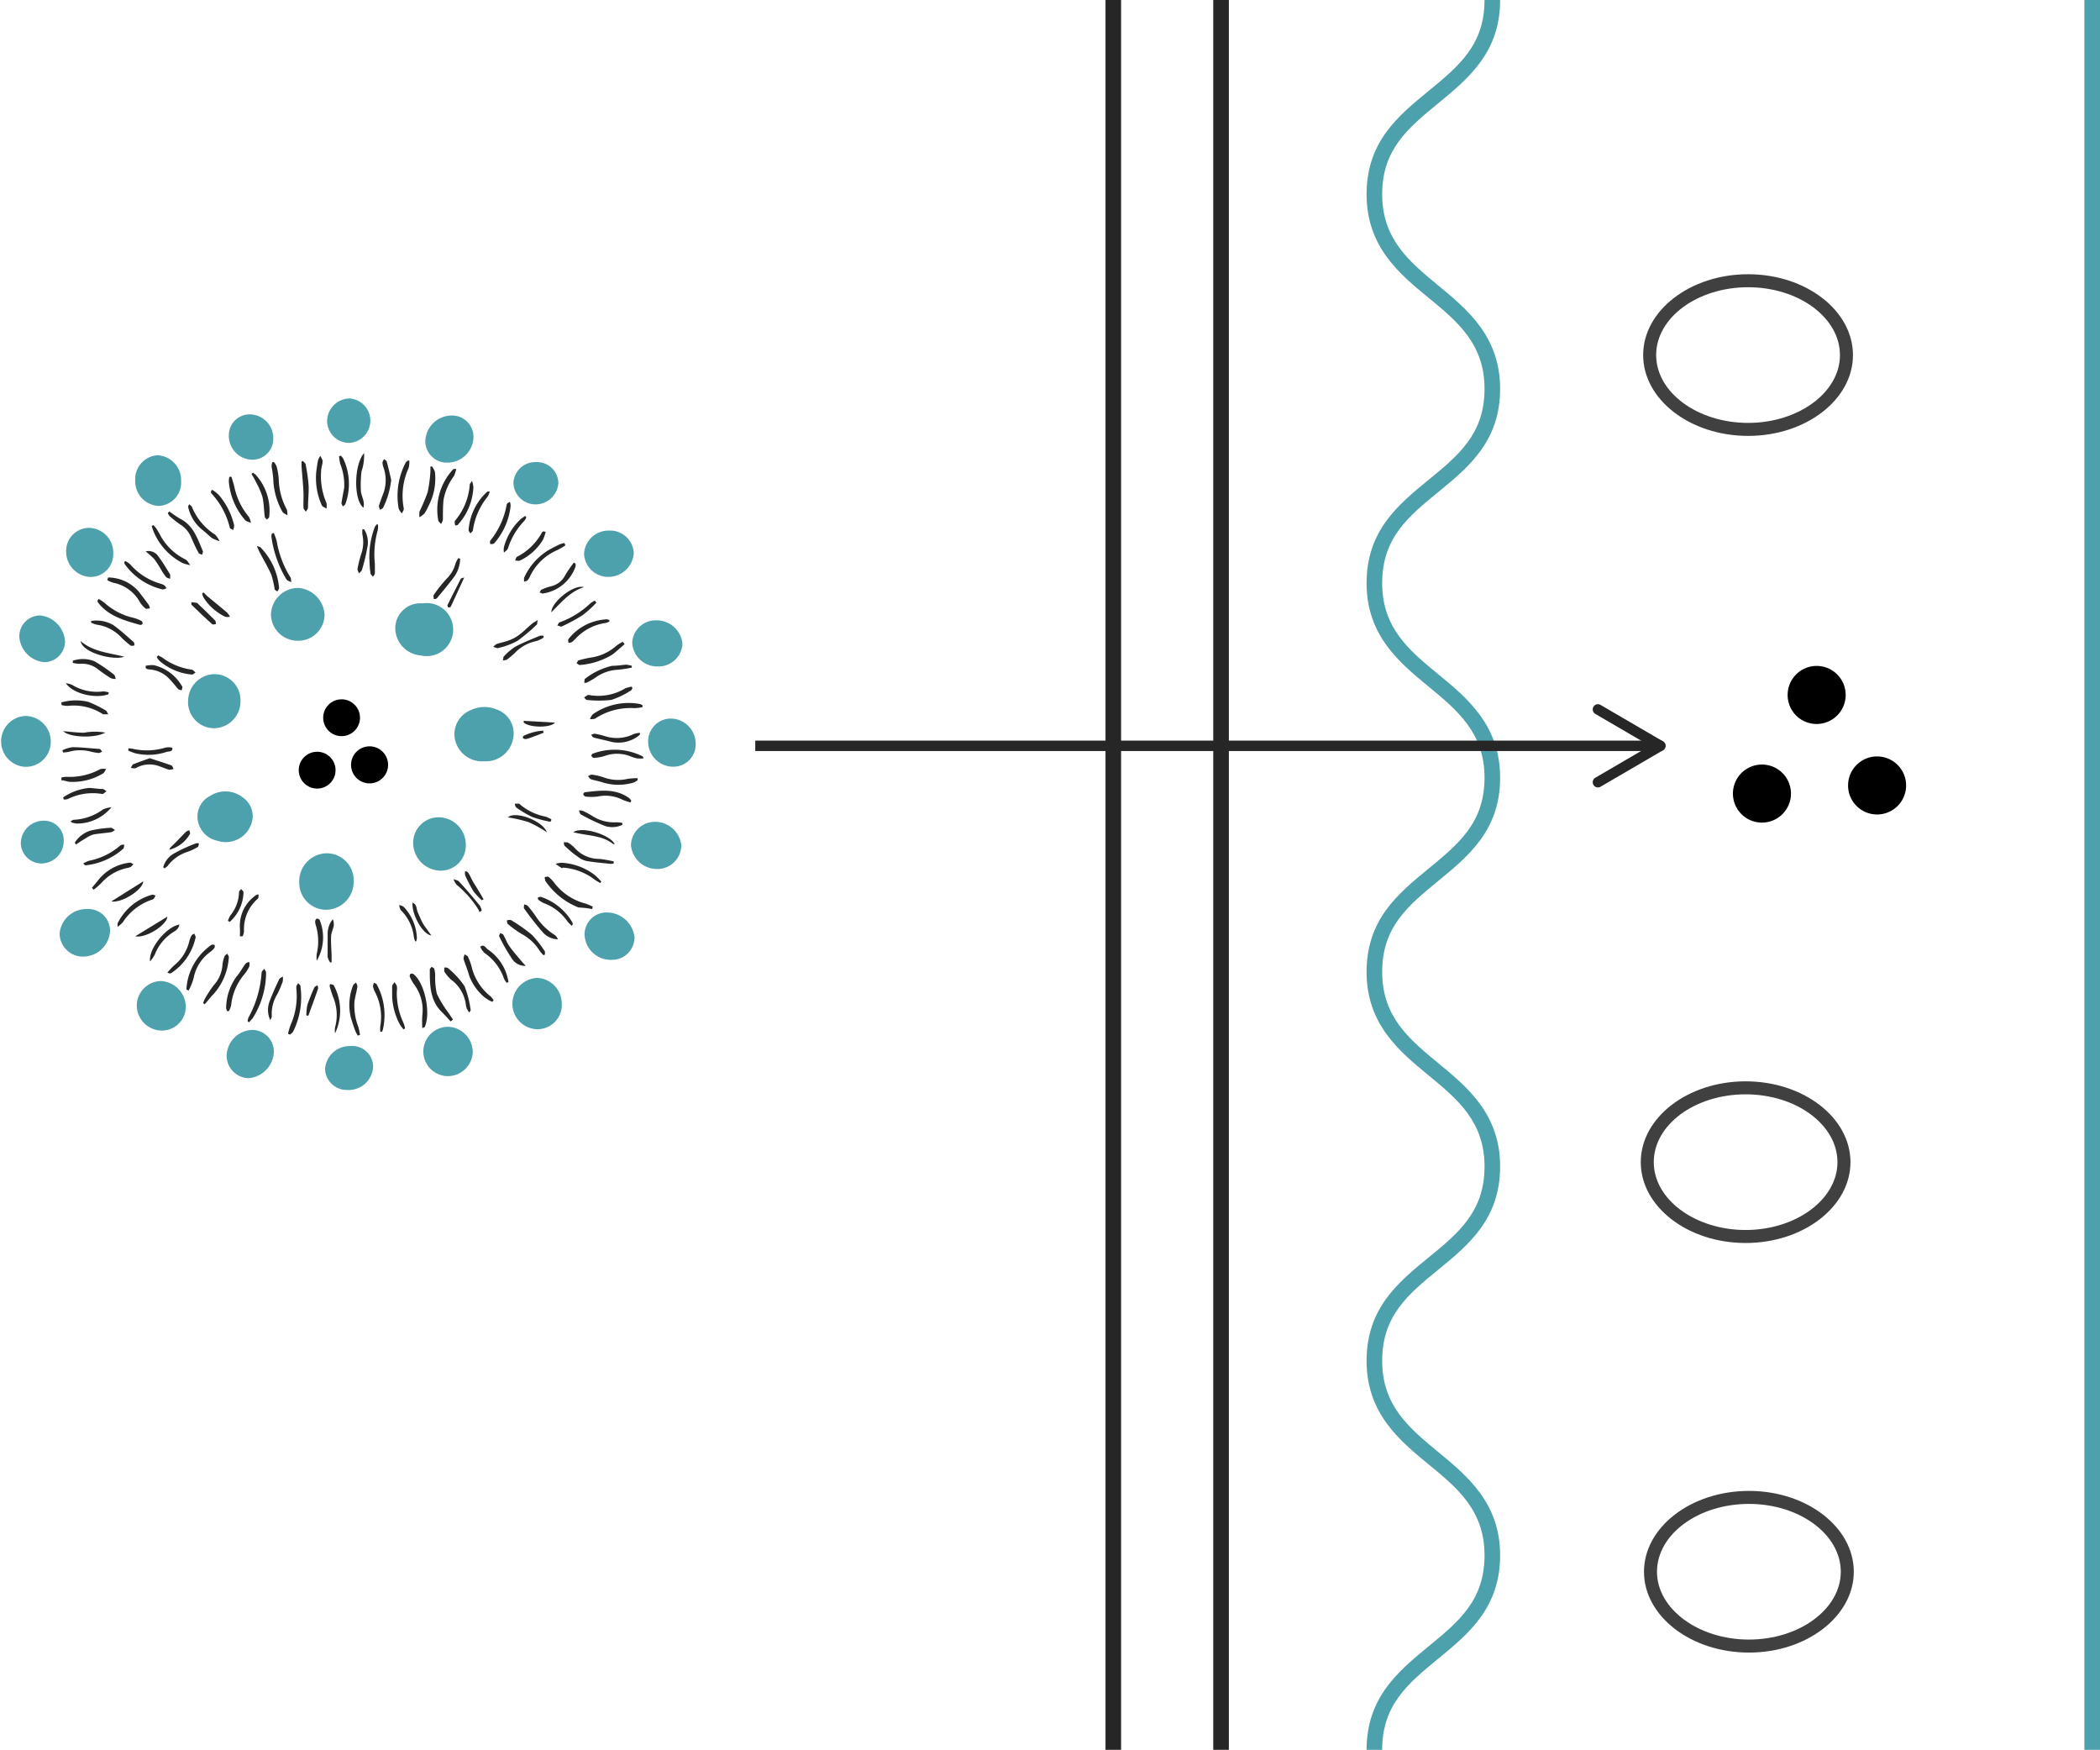 <svg xmlns="http://www.w3.org/2000/svg" viewBox="0 0 201.89 168.2"><defs><style>.cls-1,.cls-5{fill:#4da1ac;}.cls-1,.cls-2,.cls-3{fill-rule:evenodd;}.cls-2,.cls-4{fill:#262626;}.cls-6{fill:#404040;}.cls-7,.cls-8{fill:none;stroke:#262626;stroke-miterlimit:8;}.cls-8{stroke-linecap:round;}</style></defs><title>Asset 1</title><g id="Layer_2" data-name="Layer 2"><g id="Layer_1-2" data-name="Layer 1"><path class="cls-1" d="M47.73,68.19a3,3,0,0,0-2.45.06,2.5,2.5,0,0,0-1.58,2.59,2.67,2.67,0,0,0,2.81,2.34h.26A2.67,2.67,0,0,0,49.33,71,2.43,2.43,0,0,0,47.73,68.19Z"/><path class="cls-1" d="M34,84.72a2.59,2.59,0,0,0-2.6-2.7,2.68,2.68,0,0,0-2.63,2.77,2.59,2.59,0,0,0,2.56,2.66A2.68,2.68,0,0,0,34,84.72Z"/><path class="cls-1" d="M23.12,67.38a2.51,2.51,0,0,0-2.46-2.58,2.58,2.58,0,0,0-2.57,2.45A2.51,2.51,0,0,0,20.53,70,2.58,2.58,0,0,0,23.12,67.38Z"/><path class="cls-1" d="M39.72,81a2.68,2.68,0,0,0,2.63,2.69,2.41,2.41,0,0,0,2.43-2.52,2.63,2.63,0,0,0-2.58-2.61A2.45,2.45,0,0,0,39.72,81Z"/><path class="cls-1" d="M40.43,63A2.55,2.55,0,1,0,40.62,58,2.4,2.4,0,0,0,38,60.36,2.65,2.65,0,0,0,40.43,63Z"/><path class="cls-1" d="M26.05,59.08a2.56,2.56,0,0,0,2.61,2.51,2.52,2.52,0,0,0,2.54-2.5,2.72,2.72,0,0,0-2.64-2.58A2.63,2.63,0,0,0,26.05,59.08Z"/><path class="cls-1" d="M24.3,78.49a2.25,2.25,0,0,0-1-1.87,2.71,2.71,0,0,0-3.09-.12A2.21,2.21,0,0,0,19,78.74a2.39,2.39,0,0,0,1.84,2.06A2.6,2.6,0,0,0,24.3,78.49Z"/><path class="cls-1" d="M2.44,73.71a2.4,2.4,0,0,0,2.44-2.45A2.46,2.46,0,0,0,2.4,68.82a2.45,2.45,0,0,0,0,4.89Z"/><path class="cls-1" d="M51.62,94a2.5,2.5,0,0,0-2.36,2.47,2.44,2.44,0,0,0,2.42,2.46A2.34,2.34,0,0,0,54,96.34,2.46,2.46,0,0,0,51.62,94Z"/><path class="cls-1" d="M15.47,94.3a2.37,2.37,0,0,0-2.32,2.32,2.42,2.42,0,0,0,2.2,2.43,2.29,2.29,0,0,0,2.51-2.3A2.51,2.51,0,0,0,15.47,94.3Z"/><path class="cls-1" d="M43.13,98.7a2.37,2.37,0,0,0-.12,4.74,2.4,2.4,0,0,0,2.44-2.3A2.45,2.45,0,0,0,43.13,98.7Z"/><path class="cls-1" d="M10.58,89.48a2.09,2.09,0,0,0-2.2-2.1,2.58,2.58,0,0,0-2.65,2.37,2.25,2.25,0,0,0,2,2.19A2.6,2.6,0,0,0,10.58,89.48Z"/><path class="cls-1" d="M58.42,87.71a2.11,2.11,0,0,0-2.22,2.08,2.51,2.51,0,0,0,2.57,2.47A2.16,2.16,0,0,0,61,90.09,2.68,2.68,0,0,0,58.42,87.71Z"/><path class="cls-1" d="M15.24,48.63a2.24,2.24,0,0,0,2.17-2.39,2.39,2.39,0,0,0-2.25-2.48A2.29,2.29,0,0,0,13,46.15,2.37,2.37,0,0,0,15.24,48.63Z"/><path class="cls-1" d="M63.06,79a2.3,2.3,0,0,0-2.4,2.21,2.5,2.5,0,0,0,2.47,2.32,2.3,2.3,0,0,0,2.37-2.3A2.53,2.53,0,0,0,63.06,79Z"/><path class="cls-1" d="M8.71,55.46a2.19,2.19,0,0,0,2.18-2.26,2.38,2.38,0,0,0-2.33-2.46A2.21,2.21,0,0,0,6.36,53,2.43,2.43,0,0,0,8.71,55.46Z"/><path class="cls-1" d="M64.49,69.07a2.19,2.19,0,0,0-2.18,2.21,2.42,2.42,0,0,0,2.38,2.42,2.15,2.15,0,0,0,2.19-2.28A2.42,2.42,0,0,0,64.49,69.07Z"/><path class="cls-1" d="M60.78,61.77a2.4,2.4,0,0,0,2.47,2.29,2.3,2.3,0,0,0,2.36-2.14,2.48,2.48,0,0,0-2.48-2.29A2.26,2.26,0,0,0,60.78,61.77Z"/><path class="cls-1" d="M56.15,53.22a2.31,2.31,0,0,0,2.38,2.23,2.45,2.45,0,0,0,2.4-2.25A2.27,2.27,0,0,0,58.57,51,2.36,2.36,0,0,0,56.15,53.22Z"/><path class="cls-1" d="M43,44.47a2.52,2.52,0,0,0,2.52-2.42,2.06,2.06,0,0,0-2.07-2.11,2.55,2.55,0,0,0-2.56,2.45A2.07,2.07,0,0,0,43,44.47Z"/><path class="cls-1" d="M24.24,99a2.54,2.54,0,0,0-2.45,2.44,2.17,2.17,0,0,0,2.09,2.2,2.65,2.65,0,0,0,2.45-2.53A2.09,2.09,0,0,0,24.24,99Z"/><path class="cls-1" d="M33.7,100.55a2.37,2.37,0,0,0-2.45,2.22,2.09,2.09,0,0,0,2.16,2,2.35,2.35,0,0,0,2.46-2.2A2,2,0,0,0,33.7,100.55Z"/><path class="cls-1" d="M4.25,63.65a2,2,0,0,0,2-2,2.67,2.67,0,0,0-2.39-2.49,2,2,0,0,0-2,2.08A2.64,2.64,0,0,0,4.25,63.65Z"/><path class="cls-1" d="M24.27,44.19a2,2,0,0,0,2-2A2.28,2.28,0,0,0,24,39.83a2,2,0,0,0-2,2A2.29,2.29,0,0,0,24.27,44.19Z"/><path class="cls-1" d="M33.61,42.57a2.14,2.14,0,0,0,0-4.27,2.2,2.2,0,0,0-2.16,2.13A2.11,2.11,0,0,0,33.61,42.57Z"/><path class="cls-1" d="M51.5,48.48a2.19,2.19,0,0,0,2.18-2.06,2.05,2.05,0,0,0-2.13-2,2.1,2.1,0,0,0-2.19,2A2.12,2.12,0,0,0,51.5,48.48Z"/><path class="cls-1" d="M6.13,80.78a1.89,1.89,0,0,0-2-1.89A2.19,2.19,0,0,0,2,81.06,2,2,0,0,0,4,83,2.17,2.17,0,0,0,6.13,80.78Z"/><path class="cls-2" d="M43.52,45.16A5.69,5.69,0,0,0,42.13,50c0,.13.18.24.27.37a1.32,1.32,0,0,0,.18-.41c0-.64,0-1.28.06-1.91a5.45,5.45,0,0,1,1-2.29,3,3,0,0,0,.22-.68c-.18,0-.22,0-.25,0Z"/><path class="cls-2" d="M43.33,98.18l.22-.17-.46-.69A10.71,10.71,0,0,1,42,95.53a6.91,6.91,0,0,1-.16-1.78,2.43,2.43,0,0,0-.09-.61c0-.09-.16-.14-.25-.21-.06.09-.18.18-.18.26,0,1.48,0,3,1.2,4.13C42.8,97.6,43.06,97.9,43.33,98.18Z"/><path class="cls-2" d="M26.11,44.85A11.74,11.74,0,0,1,26.27,46a6.85,6.85,0,0,0,.88,3.19c.09.15.31.23.48.34a1.91,1.91,0,0,0-.05-.54,6.43,6.43,0,0,1-.78-2.85,5.87,5.87,0,0,0-.21-1.31,1.45,1.45,0,0,0-.26-.42h-.14A1.24,1.24,0,0,0,26.11,44.85Z"/><path class="cls-2" d="M56.92,87.38a1.55,1.55,0,0,0,.07-.23,7.17,7.17,0,0,0-.71-.3,5.5,5.5,0,0,1-3-2,3.18,3.18,0,0,0-.54-.56c-.07-.06-.21,0-.32,0s0,.29,0,.37a6.9,6.9,0,0,0,3.2,2.57C56.09,87.25,56.51,87.3,56.92,87.38Z"/><path class="cls-2" d="M30.87,45.33c0-.27.08-.53.13-.8h0a1.07,1.07,0,0,0,0-.31,3.84,3.84,0,0,0-.21-.4,2,2,0,0,0-.21.41c-.08.36-.12.72-.17,1.07a6.4,6.4,0,0,0,.52,3.26c.06.15.3.22.46.33a1.86,1.86,0,0,0,0-.53A6.48,6.48,0,0,1,30.87,45.33Z"/><path class="cls-2" d="M61.77,67.79a.93.93,0,0,0-.31-.13,6,6,0,0,0-4.47,1,1.35,1.35,0,0,0-.27.47c.16,0,.37,0,.5-.06a6.15,6.15,0,0,1,3.77-1,4.17,4.17,0,0,0,.78-.1Z"/><path class="cls-2" d="M47.32,96.3l.14-.15a2.63,2.63,0,0,0-.29-.37A5.18,5.18,0,0,1,45.36,93,5,5,0,0,0,45,92c0-.12-.23-.18-.35-.28,0,.16-.12.33-.08.46.15.53.38,1,.52,1.56a5,5,0,0,0,1.45,2.09A3.85,3.85,0,0,0,47.32,96.3Z"/><path class="cls-2" d="M39.35,44.27l-.15,0c-.08.08-.18.14-.22.24a6.88,6.88,0,0,0-.65,4.39,1.58,1.58,0,0,0,.31.45c.06-.16.2-.33.18-.47A6.4,6.4,0,0,1,39.28,45,2.25,2.25,0,0,0,39.35,44.27Z"/><path class="cls-2" d="M24.26,97.92a8.21,8.21,0,0,0,1.32-4.43c0-.12-.12-.24-.18-.37-.09.12-.23.23-.25.36a10.41,10.41,0,0,1-1.25,4.31,1,1,0,0,0-.09.39l.13.08C24.05,98.14,24.17,98,24.26,97.92Z"/><path class="cls-2" d="M59,83c0-.07,0-.13,0-.2a12.48,12.48,0,0,0-1.36-.24,3.14,3.14,0,0,1-2.34-1,3.33,3.33,0,0,0-.68-.56c-.1-.07-.27,0-.41-.06,0,.13,0,.31.1.39.39.36.79.72,1.21,1a2.15,2.15,0,0,0,.87.43c.74.13,1.49.19,2.24.27A1.17,1.17,0,0,0,59,83Z"/><path class="cls-2" d="M39.73,93.62a.29.29,0,0,0-.27,0,.29.29,0,0,0-.06.27,4.24,4.24,0,0,0,.4.72,4.1,4.1,0,0,1,.8,3,9.76,9.76,0,0,0,0,1.22l.23-.11C41.45,97.37,40.82,94.43,39.73,93.62Z"/><path class="cls-2" d="M16.28,49.16l-.15.16a1.1,1.1,0,0,0,.2.31,11,11,0,0,0,1,.79,2.67,2.67,0,0,1,1.07,1.28c.21.48.44,1,.69,1.43,0,.1.23.14.35.2,0-.12.11-.27.06-.36-.51-1.17-.88-2.44-2.15-3.09A10.67,10.67,0,0,1,16.28,49.16Z"/><path class="cls-2" d="M22,97.2a2.49,2.49,0,0,0,.22-.57,5.46,5.46,0,0,1,1.29-3,3.52,3.52,0,0,0,.46-.74,1.11,1.11,0,0,0,0-.41c-.13,0-.3.07-.37.16-.3.4-.53.86-.86,1.23a5.28,5.28,0,0,0-1,3c0,.1.05.21.08.31Z"/><path class="cls-2" d="M18.62,94a4,4,0,0,1,1.6-2.5,1.9,1.9,0,0,0,.4-.4.32.32,0,0,0,0-.27.39.39,0,0,0-.31,0,5.3,5.3,0,0,0-.52.42,5.55,5.55,0,0,0-1.87,3.86l.21.1A5.38,5.38,0,0,0,18.62,94Z"/><path class="cls-2" d="M36.43,48.62c0,.11.06.26.09.39.1-.07.27-.11.31-.2a8,8,0,0,0,.78-2.69c-.14-.58-.27-1.17-.43-1.74,0-.1-.17-.17-.26-.25-.05.11-.15.23-.15.34a1.72,1.72,0,0,0,.11.5,3.66,3.66,0,0,1,0,2.38C36.72,47.77,36.56,48.19,36.43,48.62Z"/><path class="cls-2" d="M36.33,50.41l-.12,0a1.7,1.7,0,0,0-.17.23,8,8,0,0,0-.51,3.45,6.9,6.9,0,0,0,.09,1c0,.13.15.24.23.35.07-.11.18-.22.19-.34,0-.3,0-.59,0-.88a8.59,8.59,0,0,1,.28-3.27A1.57,1.57,0,0,0,36.33,50.41Z"/><path class="cls-2" d="M53.8,52.33c-.38.17-.74.37-1.1.57a6,6,0,0,0-2.32,2.65c0,.09,0,.24,0,.37.12-.05.26-.06.34-.14a1.38,1.38,0,0,0,.22-.35,5.13,5.13,0,0,1,2.61-2.54,7.39,7.39,0,0,0,.81-.47l-.1-.22A2,2,0,0,0,53.8,52.33Z"/><path class="cls-2" d="M10.31,55.76a2.87,2.87,0,0,0,.6.26,3.73,3.73,0,0,1,2.54,1.86,2.24,2.24,0,0,0,.54.61c.07.07.24,0,.36,0s0-.28-.07-.37c-.28-.4-.59-.79-.89-1.19a3.91,3.91,0,0,0-3-1.42A2,2,0,0,1,10.31,55.76Z"/><path class="cls-2" d="M34.17,99.12a2.46,2.46,0,0,0,.23.42l.21-.06a6.57,6.57,0,0,0-.16-.77,5.66,5.66,0,0,1-.37-2.47c.07-.48.21-.94.28-1.41,0-.12-.08-.26-.13-.39-.1.09-.25.17-.29.29a5.12,5.12,0,0,0-.2,3.12C33.88,98.28,34,98.7,34.17,99.12Z"/><path class="cls-2" d="M59.26,62.07a4.69,4.69,0,0,1-2.35,1.12,9,9,0,0,0-1.25.28c-.1,0-.16.18-.23.28.11.06.23.19.32.17a7,7,0,0,0,3.12-1c.4-.31.79-.67,1.18-1l-.18-.23A4.17,4.17,0,0,0,59.26,62.07Z"/><path class="cls-2" d="M41.54,44.84l-.16,0c0,.16,0,.32,0,.48a13.1,13.1,0,0,1-.27,2,18.6,18.6,0,0,1-.78,1.85,2,2,0,0,0,0,.55,2.44,2.44,0,0,0,.47-.36,3.69,3.69,0,0,0,.37-.68,5.61,5.61,0,0,0,.64-3.34A2.69,2.69,0,0,0,41.54,44.84Z"/><path class="cls-2" d="M44.79,96.6a1.39,1.39,0,0,0,.09.35,3.23,3.23,0,0,0,.22.37c.08-.11.16-.17.15-.21a9.75,9.75,0,0,0-.59-2.32,8.44,8.44,0,0,0-1.6-1.74C43,93,42.83,93,42.71,93c0,.13,0,.29,0,.37a3.32,3.32,0,0,0,.7.83A3.51,3.51,0,0,1,44.79,96.6Z"/><path class="cls-2" d="M29.18,48.81c0,.13.15.26.23.38.07-.13.2-.27.2-.41,0-.7.09-1.41.06-2.11a17.21,17.21,0,0,0-.28-2c0-.13-.17-.24-.26-.36l-.14.05c0,.16,0,.32,0,.48.06.8.14,1.6.18,2.4C29.2,47.75,29.15,48.28,29.18,48.81Z"/><path class="cls-2" d="M60.12,66.16a5,5,0,0,1-3.47.65.26.26,0,0,0-.15,0l-.35.23c.09.08.18.24.27.24a10.73,10.73,0,0,0,2.34,0,7.66,7.66,0,0,0,1.81-.86c.09,0,.15-.15.23-.23L60.74,66A4,4,0,0,0,60.12,66.16Z"/><path class="cls-2" d="M20.49,95.6A5.85,5.85,0,0,0,22,92c0-.1-.1-.22-.15-.33-.09.08-.23.15-.26.25a3.06,3.06,0,0,0-.2.79,3.2,3.2,0,0,1-.85,2A12.38,12.38,0,0,0,19.7,96a2,2,0,0,0-.17.43l.15.1C20,96.19,20.2,95.88,20.49,95.6Z"/><path class="cls-2" d="M22.55,46.89c-.07-.36-.2-.71-.3-1.06l-.2,0a2,2,0,0,0-.05.48A6.48,6.48,0,0,0,23.57,50c.12.13.36.17.55.26a1.84,1.84,0,0,0-.18-.56A6.56,6.56,0,0,1,22.55,46.89Z"/><path class="cls-2" d="M15.05,50.84a3.47,3.47,0,0,0-.3-.37l-.17.1c.08.22.14.44.24.65a6,6,0,0,0,2.75,2.91,3.47,3.47,0,0,0,.72.19c-.15-.19-.26-.43-.45-.54a5.51,5.51,0,0,1-2.38-2.23A7.24,7.24,0,0,0,15.05,50.84Z"/><path class="cls-2" d="M5.92,67.77a2.11,2.11,0,0,0,.6.08,5.14,5.14,0,0,1,3.39.81l0,0h.5c-.09-.13-.14-.32-.26-.38a11.74,11.74,0,0,0-1.67-.82,5.17,5.17,0,0,0-2.59.06A1.85,1.85,0,0,1,5.92,67.77Z"/><path class="cls-2" d="M61.84,72.82c0-.06-.07-.13-.13-.15A6,6,0,0,0,57,72.44c-.07,0-.18.19-.15.22s.16.2.24.19a4.39,4.39,0,0,0,1-.17,3.5,3.5,0,0,1,2.47,0,4,4,0,0,0,.69.22,4.34,4.34,0,0,0,.63,0A.65.65,0,0,1,61.84,72.82Z"/><path class="cls-2" d="M51.88,91.39a2.55,2.55,0,0,0,.38.43l.13-.07c0-.09,0-.21,0-.28a9.9,9.9,0,0,0-1.25-1.61,15.32,15.32,0,0,0-2-1.41c-.09-.06-.26,0-.4,0,0,.13,0,.32.11.39a10.53,10.53,0,0,0,1.29.93A4.59,4.59,0,0,1,51.88,91.39Z"/><path class="cls-2" d="M34.94,48.8c.17-.63-.24-1.14-.25-1.69a11.68,11.68,0,0,1,.06-1.78A4.71,4.71,0,0,0,35,43.55C34,44.72,34,48.1,34.94,48.8Z"/><path class="cls-2" d="M61.3,75c0-.07,0-.14,0-.2a7.3,7.3,0,0,0-.94.06A4,4,0,0,1,58,74.71a5.85,5.85,0,0,0-1.1-.25c-.11,0-.25.09-.37.14.09.1.16.26.28.3.37.13.77.18,1.14.31a5.11,5.11,0,0,0,3,0A3.48,3.48,0,0,0,61.3,75Z"/><path class="cls-2" d="M24.31,45.44l-.13.11c.15.27.31.53.44.81a7.52,7.52,0,0,1,.61,1.4c.14.61.14,1.25.22,1.88,0,.11.13.21.2.31.08-.09.23-.17.23-.27a5.13,5.13,0,0,0-1.26-4A1.23,1.23,0,0,0,24.31,45.44Z"/><path class="cls-2" d="M9.5,57.57l-.11.11a1.05,1.05,0,0,0,0,.19c1,1.35,2.56,1.77,4.09,2.2a.26.26,0,0,0,.23-.13.26.26,0,0,0-.11-.25,3.54,3.54,0,0,0-.76-.3A6.22,6.22,0,0,1,10.11,58C9.92,57.83,9.7,57.71,9.5,57.57Z"/><path class="cls-2" d="M60.61,77.13a.8.8,0,0,0,.08-.16,1.33,1.33,0,0,0-.21-.26c-1.31-.94-2.78-.73-4.24-.56-.07,0-.19.17-.17.21s.14.21.23.21a5.35,5.35,0,0,0,1.13,0,3.65,3.65,0,0,1,2.45.32A6.46,6.46,0,0,0,60.61,77.13Z"/><path class="cls-2" d="M26.6,52a6,6,0,0,0-.28-.77l-.18.06a.92.92,0,0,0-.05.28,10.74,10.74,0,0,0,1.44,4.11c.09.14.3.19.46.28,0-.17,0-.37-.09-.5A9.56,9.56,0,0,1,26.6,52Z"/><path class="cls-2" d="M32.83,48.34c0,.11.08.23.13.34.08-.07.21-.13.24-.22A5.66,5.66,0,0,0,33,44.09a1.32,1.32,0,0,0-.24-.29l-.16.06a5.62,5.62,0,0,0,.1.7,5.56,5.56,0,0,1,.39,2.32C33,47.37,32.91,47.85,32.83,48.34Z"/><path class="cls-2" d="M28.16,99.2a7.45,7.45,0,0,0,.73-4.35s0-.08,0-.1a2.5,2.5,0,0,0-.22-.24,1.67,1.67,0,0,0-.18.28c0,.07,0,.17,0,.25A6.78,6.78,0,0,1,28,98.37a6,6,0,0,0-.31,1l.19.08A2.26,2.26,0,0,0,28.16,99.2Z"/><path class="cls-2" d="M8.76,59.69c0,.06,0,.11,0,.16a2.59,2.59,0,0,0,.57.2,4,4,0,0,1,2.4,1.29,9.28,9.28,0,0,0,.82.71c.08.06.24,0,.37,0,0-.12,0-.29-.09-.35-.64-.56-1.26-1.13-1.94-1.62A3.24,3.24,0,0,0,8.76,59.69Z"/><path class="cls-2" d="M58.85,64a6.56,6.56,0,0,0-2.58,1.23c-.08,0-.07.22-.1.34s.24.06.33,0a7.24,7.24,0,0,0,.71-.41,4,4,0,0,1,2.15-.78,11,11,0,0,0,1.38-.21V64a2.68,2.68,0,0,0-.55-.11C59.74,63.93,59.29,64,58.85,64Z"/><path class="cls-2" d="M9.74,84.88a4.6,4.6,0,0,1,2.45-1.44,1.1,1.1,0,0,0,.39-.12,1.09,1.09,0,0,0,.25-.27c-.11,0-.23-.15-.33-.13a4.49,4.49,0,0,0-3,1.61c-.21.28-.44.54-.66.8a1.54,1.54,0,0,0,.17.19A7.55,7.55,0,0,0,9.74,84.88Z"/><path class="cls-2" d="M14,64a1.09,1.09,0,0,1,0,.18.36.36,0,0,0,.1.11,1,1,0,0,0,.25.06,2.84,2.84,0,0,1,1.77.75c.37.35.69.76,1,1.13.08.08.24.09.35.13,0-.13.1-.29.05-.36a4.27,4.27,0,0,0-2.71-2.06A2.82,2.82,0,0,0,14,64Z"/><path class="cls-2" d="M57.81,84.74a8.07,8.07,0,0,0-.58-.59A5.77,5.77,0,0,0,54,82.93a2.11,2.11,0,0,0-.59.11c.18.12.35.25.53.36s.14,0,.2,0a5.64,5.64,0,0,1,2.82,1,5.31,5.31,0,0,0,.75.48Z"/><path class="cls-2" d="M24.69,52.48c.13.29.2.47.29.64.37.71.79,1.4,1.11,2.14a9.5,9.5,0,0,1,.31,1.35c0,.1.17.16.26.25.06-.11.17-.23.17-.33a6.33,6.33,0,0,0-1.78-3.91C25,52.56,24.91,52.56,24.69,52.48Z"/><path class="cls-2" d="M7,63.72a3.42,3.42,0,0,0,.63.09,2.48,2.48,0,0,1,1.74.48,11.78,11.78,0,0,0,1.31.91,1.29,1.29,0,0,0,.45.06c-.05-.14-.07-.33-.17-.41a15.37,15.37,0,0,0-1.86-1.28A3,3,0,0,0,7,63.51C7,63.58,7,63.65,7,63.72Z"/><path class="cls-2" d="M58.19,70.77a7.6,7.6,0,0,0-1-.24c-.11,0-.24.06-.36.1.08.09.15.24.24.26.58.16,1.17.27,1.75.43a3.21,3.21,0,0,0,2.45-.5,1.67,1.67,0,0,0,.28-.25l-.06-.13a3.15,3.15,0,0,0-.55.11A3.67,3.67,0,0,1,58.19,70.77Z"/><path class="cls-2" d="M11.81,88.65a5.35,5.35,0,0,1,2.74-2.15.45.45,0,0,0,.23-.11,1.23,1.23,0,0,0,.17-.32c-.11,0-.23-.09-.32-.07a5.27,5.27,0,0,0-3.32,2.75,1.66,1.66,0,0,0,0,.34A3.48,3.48,0,0,0,11.81,88.65Z"/><path class="cls-2" d="M12.52,54.25a1.75,1.75,0,0,0-.48-.32l-.1.11a1,1,0,0,0,.05.18,6.2,6.2,0,0,0,3.66,2.44c.1,0,.24-.07.36-.11a1.09,1.09,0,0,0-.19-.27,1.3,1.3,0,0,0-.38-.17A6.13,6.13,0,0,1,12.52,54.25Z"/><path class="cls-2" d="M48.82,48.35a.28.28,0,0,0-.11.17A7.62,7.62,0,0,1,47.11,52s0,.25,0,.27a.44.44,0,0,0,.32,0c.08,0,.15-.14.22-.21a6.49,6.49,0,0,0,1.44-3.43,1.48,1.48,0,0,0-.06-.38A.93.93,0,0,0,48.82,48.35Z"/><path class="cls-2" d="M5.89,75c.26,0,.52.12.78.15a5.63,5.63,0,0,0,3.21-.79c.15-.07.22-.29.33-.44a1.64,1.64,0,0,0-.55,0,6.15,6.15,0,0,1-3.28.75,2.63,2.63,0,0,0-.47.06A1.64,1.64,0,0,1,5.89,75Z"/><path class="cls-2" d="M13.06,73.83a2.65,2.65,0,0,1,2-.26c.41.12.8.3,1.2.42a1,1,0,0,0,.43-.09c-.07-.11-.12-.3-.22-.33-.67-.24-1.35-.45-2.07-.69-.55.2-1.06.37-1.55.57-.12,0-.19.24-.28.37C12.76,73.83,12.94,73.89,13.06,73.83Z"/><path class="cls-2" d="M49.94,61a3.69,3.69,0,0,1-1,.55c-.38.15-.79.22-1.18.35a1.21,1.21,0,0,0-.35.29c.16,0,.35.15.48.1a7,7,0,0,0,1.84-.68A16.4,16.4,0,0,0,51.64,60c0-.05,0-.16.07-.4-.26.16-.4.22-.51.31C50.78,60.25,50.39,60.67,49.94,61Z"/><path class="cls-2" d="M53.31,89.86A5.92,5.92,0,0,1,51.46,88c-.23-.31-.45-.62-.7-.9-.08-.1-.24-.12-.37-.17,0,.14-.06.32,0,.4a28.52,28.52,0,0,0,1.79,2.28,2,2,0,0,0,1.47.68C53.48,90,53.41,89.91,53.31,89.86Z"/><path class="cls-2" d="M59.83,79.1a4.07,4.07,0,0,0-.59-.06,3.82,3.82,0,0,1-2.3-.61c-.28-.17-.57-.33-.86-.47a1.42,1.42,0,0,0-.42-.07c.06.14.08.35.19.4a18.85,18.85,0,0,0,2.36,1.12,2.28,2.28,0,0,0,1.62-.12Z"/><path class="cls-2" d="M18.48,48.8c0-.12-.17-.21-.28-.33-.06.09-.09.12-.09.14a.38.38,0,0,0,0,.21,3.89,3.89,0,0,0,1.28,2.06c.36.27.67.59,1,.85a4.17,4.17,0,0,0,.72.29,2.59,2.59,0,0,0-.43-.63A5.74,5.74,0,0,1,18.48,48.8Z"/><path class="cls-2" d="M56.75,58a8.34,8.34,0,0,1-2.92,1.81c-.11,0-.17.21-.26.32.15,0,.33.14.43.09a17.86,17.86,0,0,0,2-1.08,10.93,10.93,0,0,0,1.34-1.21l-.16-.2A2.93,2.93,0,0,0,56.75,58Z"/><path class="cls-2" d="M46.85,47.26a5.48,5.48,0,0,0-1.8,3.7c0,.1.12.21.18.32.08-.11.23-.21.24-.32a6.51,6.51,0,0,1,1.41-3.22,2.64,2.64,0,0,0,.21-.49C46.91,47.25,46.87,47.24,46.85,47.26Z"/><path class="cls-2" d="M45.16,46.58A6,6,0,0,1,43.79,50s-.08.09-.08.13,0,.25.06.37c.1,0,.24,0,.3-.12a5.68,5.68,0,0,0,1.44-3.57,3.08,3.08,0,0,0-.13-.59C45.25,46.42,45.17,46.5,45.16,46.58Z"/><path class="cls-2" d="M20.4,47.08l-.11.12c0,.06,0,.15,0,.19a7.35,7.35,0,0,1,1.8,3.32c0,.1.21.16.32.24a1.16,1.16,0,0,0,.1-.46,6.93,6.93,0,0,0-1.48-2.92A3.73,3.73,0,0,0,20.4,47.08Z"/><path class="cls-2" d="M41.7,57.58c.12,0,.28,0,.35-.13.57-.69,1.15-1.38,1.68-2.1a3.17,3.17,0,0,0,.51-1.64l-.17-.07a2.22,2.22,0,0,0-.27.5,3.22,3.22,0,0,1-.87,1.5,13.87,13.87,0,0,0-1.22,1.53C41.64,57.26,41.7,57.44,41.7,57.58Z"/><path class="cls-2" d="M12.34,71.94c0,.07,0,.14,0,.21a4.32,4.32,0,0,0,.68.26A5.5,5.5,0,0,0,16,72.28c.22-.07.64,0,.56-.4a1.31,1.31,0,0,0-.72,0,6.11,6.11,0,0,1-3.06.1A1.92,1.92,0,0,0,12.34,71.94Z"/><path class="cls-2" d="M23.32,90a1.62,1.62,0,0,0,.14-.46,3.87,3.87,0,0,1,1.33-3.16c.08-.06.05-.23.07-.35s-.28,0-.35.09a3.56,3.56,0,0,0-1.45,3,8.61,8.61,0,0,1,0,.88Z"/><path class="cls-2" d="M6.51,76.81a5.36,5.36,0,0,1,3.25-.5.24.24,0,0,0,.15,0c.12-.08.22-.17.33-.25-.12-.08-.23-.2-.36-.22-.44,0-.89-.09-1.33-.1a5.33,5.33,0,0,0-2.48.91l.06.2A1.17,1.17,0,0,0,6.51,76.81Z"/><path class="cls-2" d="M38.43,98.45a3.08,3.08,0,0,0,.37.5l.12-.08a.41.41,0,0,0,0-.15,3.81,3.81,0,0,0-.15-.44,6.68,6.68,0,0,1-.62-3,1.73,1.73,0,0,0,0-.51,1.56,1.56,0,0,0-.23-.36c-.07.13-.21.26-.22.39,0,.33,0,.66,0,1A6.24,6.24,0,0,0,38.43,98.45Z"/><path class="cls-2" d="M16.5,93.51a5.47,5.47,0,0,0,2.31-3.43c0-.09-.09-.23-.14-.34-.09.06-.22.11-.26.19a2.39,2.39,0,0,0-.22.58,4.23,4.23,0,0,1-1.44,2.28,7.63,7.63,0,0,0-.66.7,1.21,1.21,0,0,0,.22.08A.53.53,0,0,0,16.5,93.51Z"/><path class="cls-2" d="M34.37,54.69c0,.13.09.28.14.43.09-.11.24-.2.28-.32a18.33,18.33,0,0,0,.52-2.16A2.32,2.32,0,0,0,35,50.87h-.16a3,3,0,0,0,0,.52,3.45,3.45,0,0,1-.1,1.83A10.32,10.32,0,0,0,34.37,54.69Z"/><path class="cls-2" d="M58.33,59.53a5,5,0,0,0-3.68,1.9c-.06.07,0,.24,0,.37a1.14,1.14,0,0,0,.33-.08c.12-.08.22-.21.34-.31a4.82,4.82,0,0,1,2.86-1.52,1.9,1.9,0,0,0,.4-.14v-.14A.7.7,0,0,0,58.33,59.53Z"/><path class="cls-2" d="M16.8,89.51a1.12,1.12,0,0,0,.33-.32,1.44,1.44,0,0,0,.12-.32c-1.25.2-3,2.33-2.82,3.55a4.67,4.67,0,0,0,.44-.64A4.51,4.51,0,0,1,16.8,89.51Z"/><path class="cls-2" d="M52.26,61.29l0-.17a.82.82,0,0,0-.38,0c-.79.33-1.61.65-2.37,1.06a5.66,5.66,0,0,0-1.09.94c-.06.06,0,.2-.07.31s.27,0,.35,0a7.88,7.88,0,0,0,.83-.7,3.87,3.87,0,0,1,2.05-1.11A3.22,3.22,0,0,0,52.26,61.29Z"/><path class="cls-2" d="M36.56,98.65a3.13,3.13,0,0,0,0,.53l.15,0A.7.7,0,0,0,36.8,99a6.15,6.15,0,0,0-.57-4.35c0-.09-.18-.13-.27-.19a1,1,0,0,0-.1.36,2.1,2.1,0,0,0,.19.53A5.19,5.19,0,0,1,36.56,98.65Z"/><path class="cls-2" d="M48.71,94.47l.17-.07c0-.19-.09-.38-.12-.57a4.59,4.59,0,0,0-1.88-2.58c-.2-.16-.37-.54-.71-.24a1.94,1.94,0,0,0,.41.59,4.92,4.92,0,0,1,1.87,2.46A1.66,1.66,0,0,0,48.71,94.47Z"/><path class="cls-2" d="M15.19,63l-.12.16a1.56,1.56,0,0,0,.28.38,5.52,5.52,0,0,0,3.08,1.3c.12,0,.25-.12.37-.19-.12-.1-.24-.27-.36-.28a6.09,6.09,0,0,1-2.83-1.16A3.29,3.29,0,0,0,15.19,63Z"/><path class="cls-2" d="M54.34,55.29A2.06,2.06,0,0,1,53,56.35a5.29,5.29,0,0,0-.92.32c-.09,0-.14.19-.21.29.11,0,.22.11.32.09a3.93,3.93,0,0,0,3.14-2.59.92.92,0,0,0,0-.29l-.17-.09C54.87,54.48,54.58,54.87,54.34,55.29Z"/><path class="cls-2" d="M8.32,80.53A2.34,2.34,0,0,1,9,80.21c.56-.1,1.13-.13,1.69-.22a1,1,0,0,0,.36-.21c-.13-.07-.27-.22-.39-.21a10.56,10.56,0,0,0-2,.28A2.77,2.77,0,0,0,7.19,81l.12.18C7.65,80.93,8,80.72,8.32,80.53Z"/><path class="cls-2" d="M50.08,49.88a5.67,5.67,0,0,0-1.63,2.7,1.47,1.47,0,0,0,0,.54c.13-.13.32-.24.38-.4a6.79,6.79,0,0,1,1.59-2.67,1.16,1.16,0,0,0,.18-.33l-.13-.13C50.37,49.69,50.22,49.77,50.08,49.88Z"/><path class="cls-2" d="M8.17,83.16a.35.35,0,0,0,.2,0,6.47,6.47,0,0,0,3.48-1.58c.08-.07.07-.26.1-.39-.13,0-.31,0-.4.09a6.44,6.44,0,0,1-3,1.46A3,3,0,0,0,8,83C8.11,83.09,8.13,83.15,8.17,83.16Z"/><path class="cls-2" d="M32.21,99.33a5.12,5.12,0,0,0-.13-4.63c-.06-.07-.2-.07-.3-.1s-.09.19-.07.27c.1.35.21.7.33,1a4.47,4.47,0,0,1,.17,2.89A2.21,2.21,0,0,0,32.21,99.33Z"/><path class="cls-2" d="M52.1,51.18a5.53,5.53,0,0,1-2.4,2.34c-.09.06-.12.24-.18.36.16,0,.35.06.47,0a5.14,5.14,0,0,0,2.21-2,4.89,4.89,0,0,0,.26-.73l-.17-.08C52.23,51.09,52.13,51.12,52.1,51.18Z"/><path class="cls-2" d="M7.34,79.16a4.23,4.23,0,0,0,2.81-1,4.39,4.39,0,0,0,.57-.57,3,3,0,0,0-.81.21,5.15,5.15,0,0,1-2.82,1c-.08,0-.17.08-.32.15.13.09.16.14.21.14S7.22,79.15,7.34,79.16Z"/><path class="cls-2" d="M16.12,83.23A3.84,3.84,0,0,1,18,81.89a5.1,5.1,0,0,0,1-.47c.08,0,.09-.19.12-.29s-.19-.09-.26-.07A14.65,14.65,0,0,0,16.8,82a2.19,2.19,0,0,0-1.11,1.36l.13.11A1.76,1.76,0,0,0,16.12,83.23Z"/><path class="cls-2" d="M27.18,94.35a1.37,1.37,0,0,0,0-.49c-.12.1-.3.16-.35.29-.33.7-.65,1.4-.92,2.12a2.32,2.32,0,0,0,.08,1.8c.08-.21.15-.3.14-.38a3.57,3.57,0,0,1,.55-2.16A12.42,12.42,0,0,0,27.18,94.35Z"/><path class="cls-2" d="M30.45,88.31c-.07,0-.13.14-.15.23a1.12,1.12,0,0,0,.05.36,5.25,5.25,0,0,1,.1,2.78,2.81,2.81,0,0,0,0,.67,4.41,4.41,0,0,0,.27-3.94A.33.33,0,0,0,30.45,88.31Z"/><path class="cls-2" d="M50.54,92.84c-.21-.24-.34-.36-.45-.5-.37-.45-.76-.88-1.09-1.35s-.39-.76-.61-1.13c0-.09-.21-.11-.32-.17,0,.11-.12.24-.08.31a17.94,17.94,0,0,0,1.22,2.14A1.49,1.49,0,0,0,50.54,92.84Z"/><path class="cls-2" d="M11.94,63.12c-1.45-.37-3-.46-4.19-1.5C7.92,62.78,11,63.52,11.94,63.12Z"/><path class="cls-2" d="M32,88.36a2.39,2.39,0,0,0-.29.44,2.53,2.53,0,0,0-.21.85c0,.78,0,1.57,0,2.35a1.68,1.68,0,0,0,.24.51l.14,0c0-.15,0-.31,0-.47,0-.66-.08-1.32-.05-2,0-.37.21-.73.26-1.1A1.43,1.43,0,0,0,32,88.36Z"/><path class="cls-2" d="M54.56,88.58A2.46,2.46,0,0,0,55,89c0-.11.08-.14.07-.17a.7.7,0,0,0-.06-.19,5.53,5.53,0,0,0-3-2.43c-.07,0-.18,0-.27.05s0,.24.12.3a1.82,1.82,0,0,0,.45.26A4.75,4.75,0,0,1,54.56,88.58Z"/><path class="cls-2" d="M6.33,65.67c.66,1,2.8,1.52,4.08,1.07l.05-.18a1.83,1.83,0,0,0-.55-.1,4.59,4.59,0,0,1-3-.64A2.41,2.41,0,0,0,6.33,65.67Z"/><path class="cls-2" d="M14,53a8.42,8.42,0,0,1,.83.74,10.34,10.34,0,0,1,.62.95,6.41,6.41,0,0,0,.51.77c.08.1.27.12.4.18,0-.14,0-.31,0-.41-.36-.59-.71-1.18-1.12-1.73A1.14,1.14,0,0,0,14,53Z"/><path class="cls-2" d="M52.58,80c-.43-1.14-3.1-2.09-3.75-1.43a13.29,13.29,0,0,1,2,.46A12.3,12.3,0,0,1,52.58,80Z"/><path class="cls-2" d="M55.11,80c1.37.35,2.77.26,3.85,1.14,0,0,.09,0,.14,0C58.67,80.24,55.94,79.38,55.11,80Z"/><path class="cls-2" d="M21.64,59.28a1.06,1.06,0,0,0,.47,0,2.37,2.37,0,0,0-.28-.4c-.6-.51-1.21-1-1.81-1.5-.16-.13-.3-.29-.45-.43l-.13.08a1.19,1.19,0,0,0,.12.39A5.05,5.05,0,0,0,21.64,59.28Z"/><path class="cls-2" d="M7,71.82a3,3,0,0,0-1,.3l.06.21a2.79,2.79,0,0,0,.58-.07,4,4,0,0,1,2.13,0,5.85,5.85,0,0,0,.71.12c.11,0,.23-.08.34-.13-.08-.09-.16-.25-.25-.26C8.7,71.93,7.83,71.83,7,71.82Z"/><path class="cls-2" d="M39.92,90.49H40a.94.94,0,0,0,.08-.32,4.59,4.59,0,0,0-1.27-3c-.1-.1-.29-.12-.43-.18a1.22,1.22,0,0,0,.14.48A4.32,4.32,0,0,1,39.78,90,1.81,1.81,0,0,0,39.92,90.49Z"/><path class="cls-2" d="M53,78.75a3,3,0,0,0-.58-.26A5.34,5.34,0,0,1,50,77.33a.29.29,0,0,0-.13-.08l-.37,0c0,.13.06.32.15.38a9.38,9.38,0,0,0,1.55.91,10.91,10.91,0,0,0,1.7.45C53,78.9,53,78.83,53,78.75Z"/><path class="cls-2" d="M23.18,85.45c-.07.11-.21.21-.2.31A3.66,3.66,0,0,1,22.14,88a3,3,0,0,0-.23.52l.18.09a3.92,3.92,0,0,0,1.32-2.87C23.4,85.67,23.26,85.56,23.18,85.45Z"/><path class="cls-2" d="M8.08,70.43c-.65,0-1.3-.09-2-.15.55.6,3,.72,4.05.14A5.73,5.73,0,0,0,8.08,70.43Z"/><path class="cls-2" d="M53,58.86c1-1,1.8-2,3.13-2.42C55.23,56.12,53,57.83,53,58.86Z"/><path class="cls-2" d="M18.4,57.88c0,.15,0,.21,0,.24.65.63,1.3,1.26,2,1.88.06.06.21,0,.31,0s0-.27,0-.33c-.58-.58-1.16-1.15-1.76-1.71C18.82,57.91,18.61,57.93,18.4,57.88Z"/><path class="cls-2" d="M13.77,84.72,10.7,86.65C11.7,86.83,13.75,85.52,13.77,84.72Z"/><path class="cls-2" d="M16.09,88.11,13,90C14,90.22,16.06,88.91,16.09,88.11Z"/><path class="cls-2" d="M46,87.44a1.7,1.7,0,0,1,.09.24l.22-.15a1.52,1.52,0,0,0-.19-.49c-.64-.78-1.29-1.56-2-2.31-.11-.13-.35-.15-.53-.22a2.5,2.5,0,0,0,.3.53A9.71,9.71,0,0,1,46,87.44Z"/><path class="cls-2" d="M41.47,89.92c-.28-.4-.52-.71-.72-1s-.37-.77-.56-1.16-.06-.8-.53-1C39.55,87.8,40.59,89.81,41.47,89.92Z"/><path class="cls-2" d="M29.64,97.64c.32-.87.64-1.74.94-2.61,0-.09,0-.21-.07-.32-.1.07-.25.12-.29.21a17.28,17.28,0,0,0-.67,1.68,4.93,4.93,0,0,0-.1,1Z"/><path class="cls-2" d="M44.31,55.62c-.44.85-.88,1.71-1.3,2.56,0,0,.05.21.08.21s.23,0,.25-.08c.42-.89.82-1.79,1.29-2.8C44.42,55.58,44.33,55.58,44.31,55.62Z"/><path class="cls-2" d="M50.35,69.29v.17c.6.51,2.62.51,3,0Z"/><path class="cls-2" d="M46.49,86.44c-.32-.56-.65-1.11-1-1.66-.16-.27-.27-.57-.43-.82s-.23-.16-.34-.23a1.11,1.11,0,0,0,0,.41,13.44,13.44,0,0,0,.81,1.55,6.4,6.4,0,0,0,.8.85A.94.94,0,0,1,46.49,86.44Z"/><path class="cls-2" d="M16.39,81.46a.75.75,0,0,0-.11.22,3.2,3.2,0,0,0,2-1.55c0-.09-.05-.21-.08-.32a.91.91,0,0,0-.3.13C17.39,80.44,16.89,81,16.39,81.46Z"/><path class="cls-2" d="M51.41,70.76c.29-.1.58-.22.86-.33l-.06-.2a5.1,5.1,0,0,0-1.87.5c-.05,0-.09.19-.07.21a.36.36,0,0,0,.26.1C50.83,71,51.12,70.86,51.41,70.76Z"/><circle cx="30.49" cy="74.03" r="1.77"/><circle cx="32.84" cy="68.99" r="1.77"/><path class="cls-3" d="M37.31,73.53a1.78,1.78,0,1,0-1.77,1.77A1.78,1.78,0,0,0,37.31,73.53Z"/><path class="cls-3" d="M166.6,76.29a2.79,2.79,0,1,1,2.79,2.78,2.79,2.79,0,0,1-2.79-2.78"/><path class="cls-3" d="M171.86,66.8a2.79,2.79,0,1,1,2.79,2.79,2.78,2.78,0,0,1-2.79-2.79"/><path class="cls-3" d="M177.67,75.5a2.79,2.79,0,1,1,2.79,2.79,2.79,2.79,0,0,1-2.79-2.79"/><rect class="cls-4" x="116.64" width="1.5" height="168.2"/><rect class="cls-4" x="106.28" width="1.5" height="168.2"/><rect class="cls-5" x="200.39" width="1.5" height="168.2"/><path class="cls-6" d="M168.06,41.9c-5.56,0-10.09-3.49-10.09-7.77s4.53-7.77,10.09-7.77,10.08,3.49,10.08,7.77S173.62,41.9,168.06,41.9Zm0-14.29c-4.87,0-8.84,2.92-8.84,6.52s4,6.52,8.84,6.52,8.83-2.93,8.83-6.52S172.93,27.61,168.06,27.61Z"/><path class="cls-6" d="M167.82,119.48c-5.56,0-10.08-3.49-10.08-7.77s4.52-7.77,10.08-7.77,10.08,3.49,10.08,7.77S173.38,119.48,167.82,119.48Zm0-14.29c-4.87,0-8.83,2.92-8.83,6.52s4,6.52,8.83,6.52,8.83-2.93,8.83-6.52S172.69,105.19,167.82,105.19Z"/><path class="cls-6" d="M168.14,158.85c-5.56,0-10.09-3.49-10.09-7.77s4.53-7.77,10.09-7.77,10.08,3.49,10.08,7.77S173.69,158.85,168.14,158.85Zm0-14.29c-4.88,0-8.84,2.93-8.84,6.52s4,6.52,8.84,6.52,8.83-2.93,8.83-6.52S173,144.56,168.14,144.56Z"/><path class="cls-5" d="M132.88,168.2h-1.5c0-5,3-7.52,5.94-9.93s5.4-4.45,5.4-8.77-2.62-6.48-5.4-8.76-5.94-4.9-5.94-9.93,3-7.52,5.94-9.92,5.4-4.45,5.4-8.77-2.62-6.48-5.4-8.77-5.94-4.89-5.94-9.92,3-7.51,5.94-9.92,5.4-4.45,5.4-8.76-2.62-6.48-5.4-8.77-5.94-4.9-5.94-9.92,3-7.52,5.94-9.92,5.4-4.45,5.4-8.77-2.62-6.48-5.4-8.76-5.94-4.9-5.94-9.93,3-7.51,5.94-9.92,5.4-4.44,5.4-8.76h1.5c0,5-3,7.51-5.94,9.92s-5.4,4.45-5.4,8.76,2.62,6.48,5.4,8.77,5.94,4.9,5.94,9.92-3,7.52-5.94,9.92-5.4,4.45-5.4,8.77,2.62,6.48,5.4,8.76,5.94,4.9,5.94,9.93-3,7.51-5.94,9.92-5.4,4.44-5.4,8.76,2.62,6.48,5.4,8.77,5.94,4.89,5.94,9.92-3,7.52-5.94,9.92-5.4,4.45-5.4,8.77,2.62,6.48,5.4,8.77,5.94,4.9,5.94,9.92-3,7.52-5.94,9.93S132.88,163.88,132.88,168.2Z"/><line class="cls-7" x1="72.61" y1="71.69" x2="159.62" y2="71.69"/><line class="cls-8" x1="159.62" y1="71.69" x2="153.62" y2="75.19"/><line class="cls-8" x1="153.62" y1="68.19" x2="159.62" y2="71.69"/></g></g></svg>